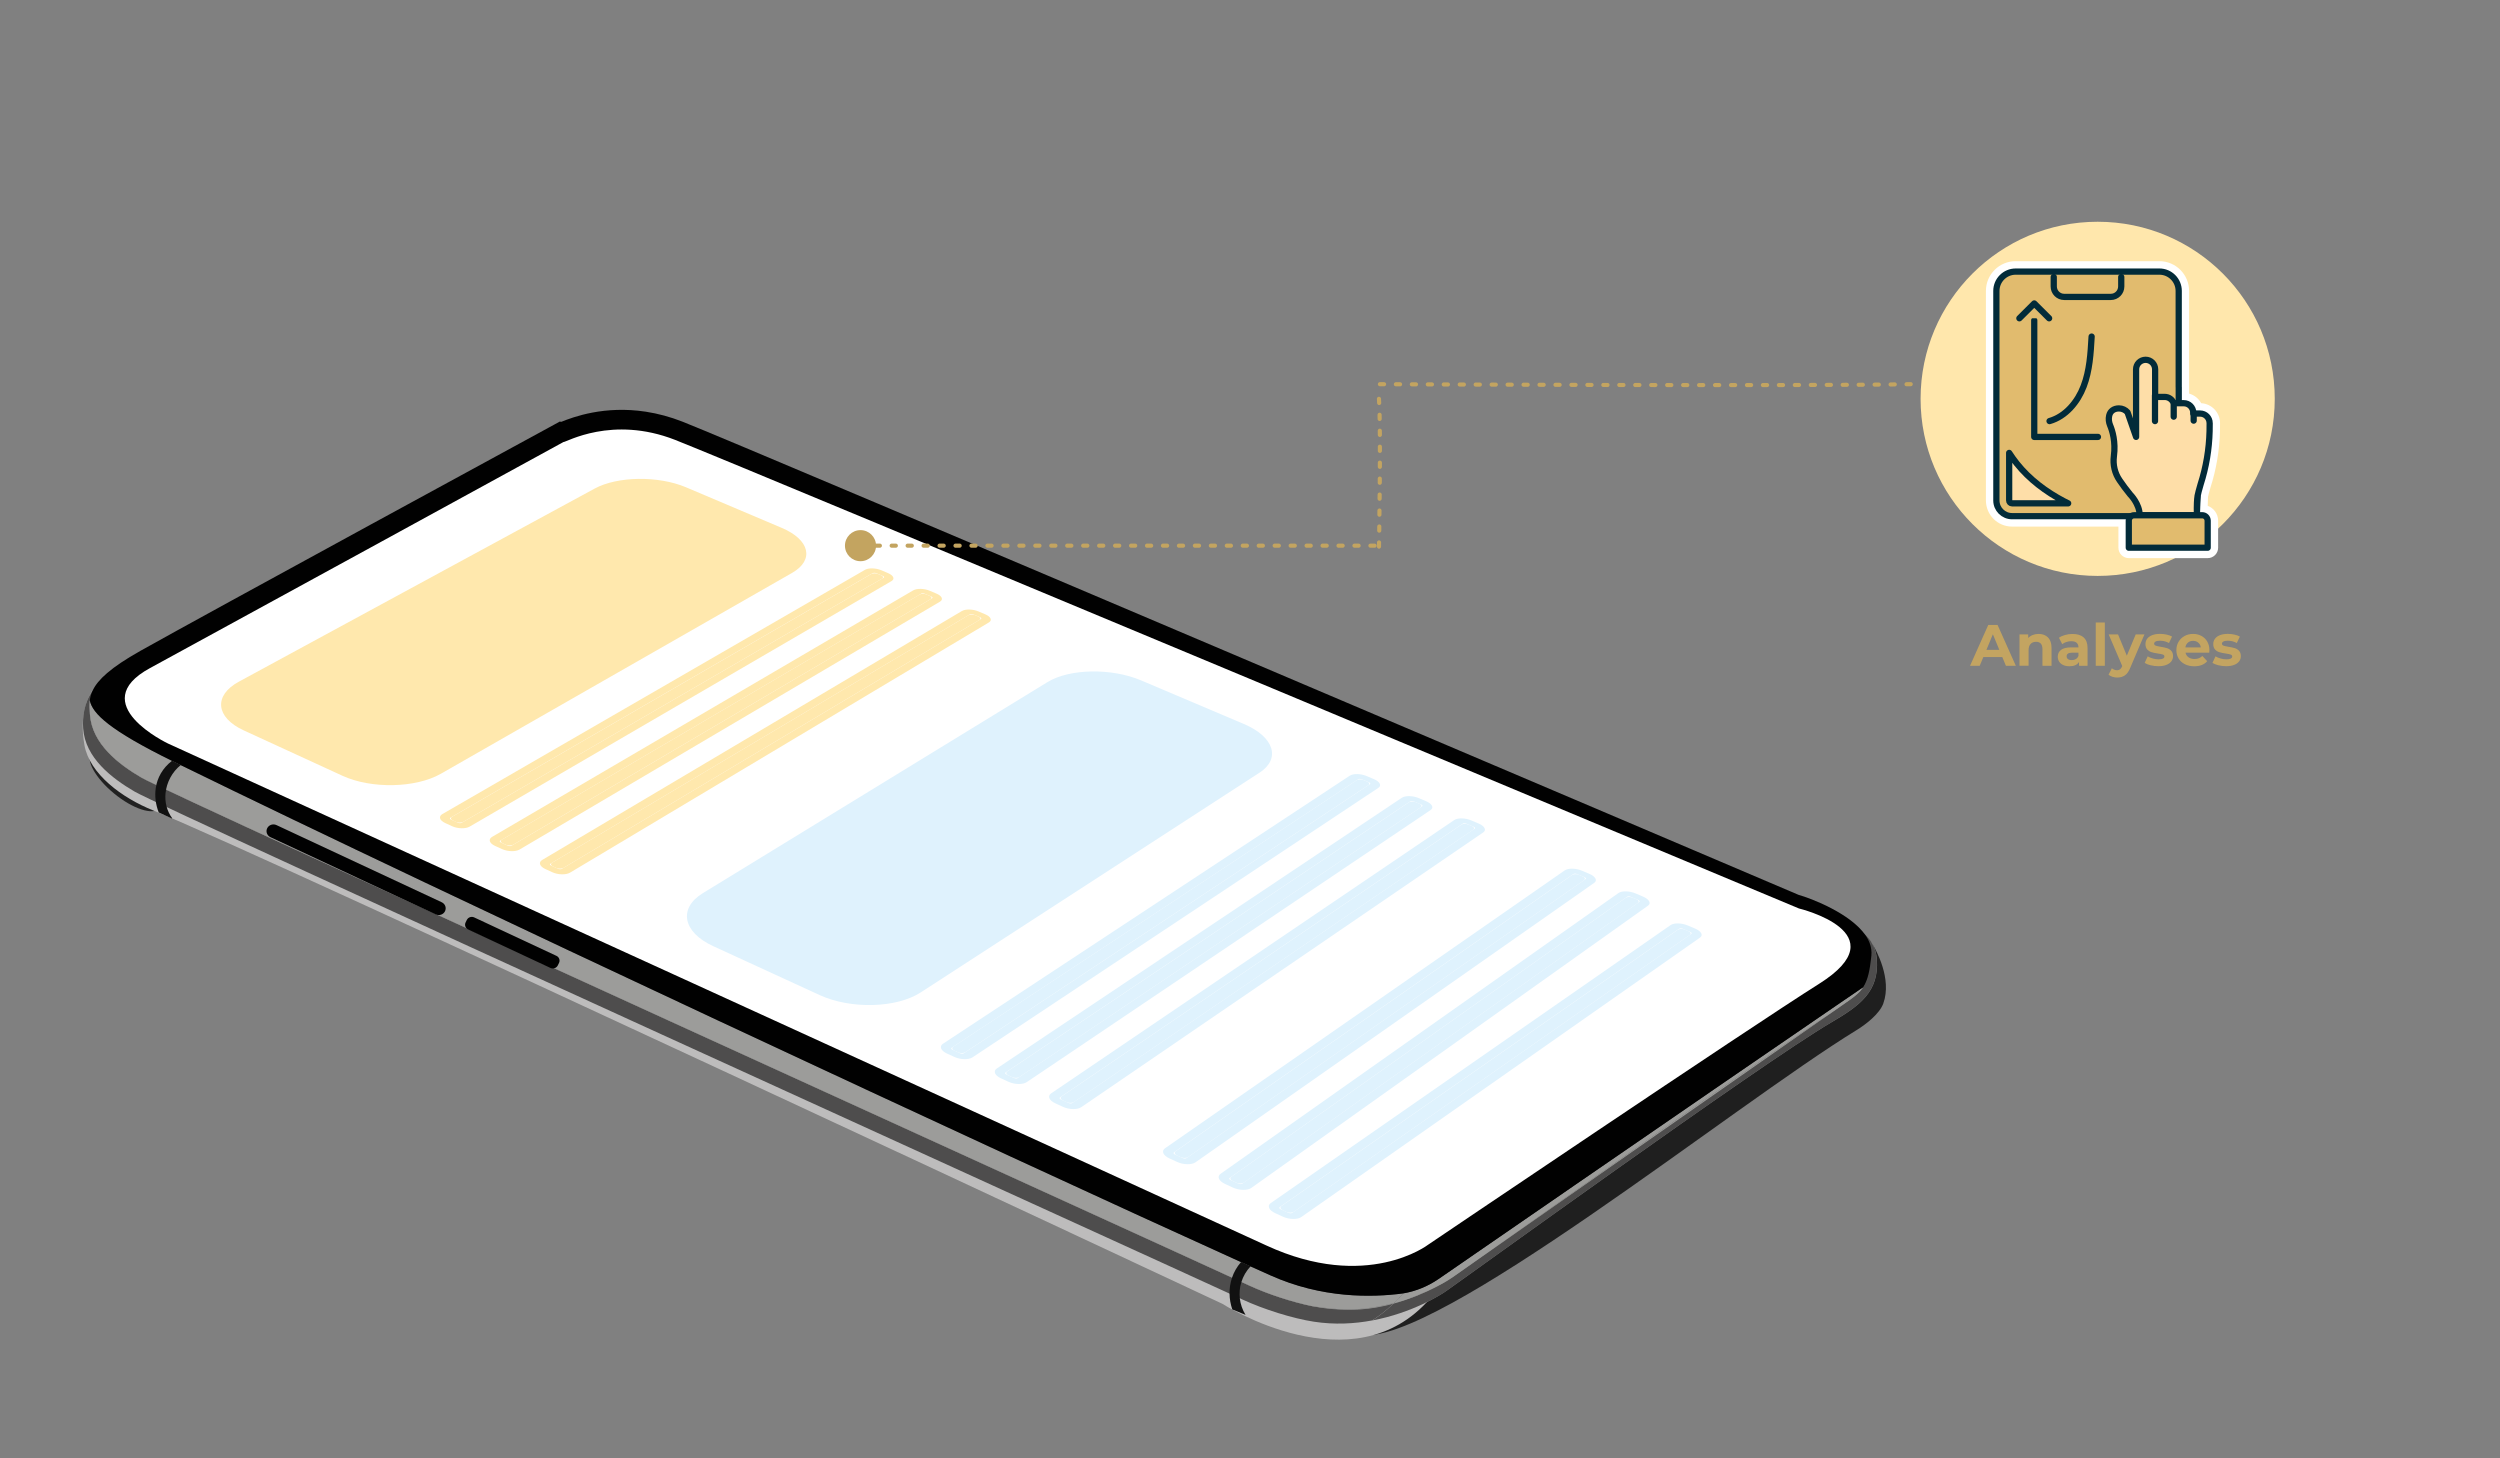 <?xml version="1.0" encoding="UTF-8"?><svg xmlns="http://www.w3.org/2000/svg" viewBox="0 0 600 350"><rect x="0" y="0" width="600" height="350" fill="#808080" stroke="none"/><defs><style>.cls-1{fill:#bdbcbc;}.cls-1,.cls-2,.cls-3,.cls-4,.cls-5,.cls-6,.cls-7,.cls-8,.cls-9,.cls-10,.cls-11,.cls-12,.cls-13,.cls-14,.cls-15{stroke-width:0px;}.cls-2,.cls-5{fill:#010101;}.cls-16{isolation:isolate;}.cls-3{fill:#9c9c9a;}.cls-4{fill:#dfdfdf;}.cls-5{mix-blend-mode:screen;opacity:.74;}.cls-6{fill:#fff;}.cls-17{fill:#fedea8;}.cls-17,.cls-18{stroke:#022b39;stroke-width:1.5px;}.cls-17,.cls-18,.cls-19{stroke-linecap:round;stroke-linejoin:round;}.cls-7{fill:#c3a460;}.cls-8{fill:#1f1f1f;}.cls-9{fill:#ffe7ac;}.cls-18{fill:#e1bb6e;}.cls-10{fill:#dff2fd;}.cls-11{fill:#4e4d4d;}.cls-12{fill:#ffe8ad;}.cls-13{fill:#c3a461;}.cls-14{fill:#4b494a;}.cls-19{fill:none;stroke:#c3a460;stroke-dasharray:0 0 1 2.83;stroke-width:.99px;}.cls-15{fill:#111;}</style></defs><g class="cls-16"><g id="Ebene_4"><path class="cls-4" d="M550.88,90.25c0-.22,0-.43-.02-.65,0,.22.02.43.02.65Z"/></g><g id="Ebene_3"><circle class="cls-9" cx="503.44" cy="95.72" r="42.5"/><path class="cls-5" d="M27.34,190.41c4.5,3.72,9.4,5.33,10.93,3.59,1.53-1.73-.88-6.15-5.39-9.87-4.5-3.72-9.4-5.33-10.93-3.59-1.53,1.73.88,6.15,5.39,9.87Z"/><path class="cls-8" d="M446.53,237.79c.14-.17.27-.35.4-.53l-.21.31c-.06.07-.13.15-.19.21Z"/><path class="cls-8" d="M449.15,229.24c-.39,3.72-.86,5.94-1.98,7.68h0s0,.01,0,.01c-.02.01-.06.04-.13.09-.06.04-.13.09-.22.15-.02.01-.04.03-.07.04-.04.03-.09.07-.14.1-.06.04-.13.09-.21.14-.04.03-.09.06-.13.09-.07.05-.15.11-.24.17-.85.57-2.21,1.5-4.18,2.85-.11.07-.22.15-.33.23-.03.01-.05.03-.07.05-.23.15-.47.31-.71.48-.69.48-1.46,1-2.29,1.57-.33.23-.68.46-1.03.71-.31.21-.63.43-.96.65-.26.18-.53.37-.81.56-2.97,2.03-6.61,4.52-11.01,7.54-.25.18-.51.35-.77.53-3.68,2.52-7.87,5.4-12.64,8.67-1.27.87-2.57,1.77-3.92,2.7-.03.02-.05.04-.09.06-.67.46-1.35.93-2.05,1.41-7.78,5.34-16.87,11.59-27.44,18.87-.73.5-1.46,1.01-2.2,1.52-6.53,4.49-13.6,9.36-21.26,14.64-1.1.76-2.21,1.53-3.34,2.31-1.86,1.28-3.76,2.59-5.69,3.92-.02.01-.03.03-.05.03-2.51,1.72-5.37,2.89-8.38,3.41.81-.92,1.65-1.95,2.53-3.11,14.86-19.71,102.97-76.64,109.46-80.81.31.89.45,1.83.35,2.79Z"/><path class="cls-8" d="M449.33,226.45c-.05-.07-.09-.15-.14-.23.02.03.07.11.14.23Z"/><path class="cls-8" d="M452.01,240.8c-.92,2.57-4.31,5.13-6.44,6.43-29.66,18.2-101.25,76.08-119.1,73.15-.6-1.49.52-1.94,2.86-3.47,9.66-1.81,16.62-6.26,17.64-6.99,2.87-1.93,75.86-54.82,92.53-64.54,7.08-4.12,11.45-7.49,10.96-15.06-.09-1.45-.49-2.71-1.11-3.81.92,1.51,4.76,8.4,2.65,14.29Z"/><path class="cls-1" d="M22.56,165.26s-3.96,4.23-2.3,13.56c1.23,6.96,9.09,12.71,16.41,15.64,26.32,10.51,256.71,118.46,256.71,118.46,0,0,31.39,20.21,49.88-1.33l-19.84-.21s-4.41,1.19-10.84-.55c-6.43-1.75-290.02-145.56-290.02-145.56Z"/><path class="cls-11" d="M446.53,237.79c.07-.07.13-.14.19-.21l.21-.31c-.13.18-.26.36-.4.53ZM449.18,226.21c-.4-.65-.89-1.24-1.43-1.78-4.88-4.83-14.83-5.53-17.7-6.33-14.01-5.97-252.96-107.73-267.9-113.59-2.89-1.13-5.84-1.93-8.77-2.38-9.9-1.52-17.36,1.25-20.28,2.44l-.37-.06-1.42.77c-.83.46-82.07,49.65-99.23,54.26-5.02,1.35-8.04,3.62-9.81,6.15-2.19,3.11-2.49,6.59-2.31,9.12.49,7.08,6.84,11.96,12.41,15.21,6.78,3.94,242.16,110.95,265.77,121.84,5.2,2.41,12.13,4.57,17.2,5.35,5,.77,9.77.49,14.01-.31,1.37-.9,3.14-2.15,5.25-4.2-3.51.95-7.5,1.6-11.79,1.59h-.03c-2.83-.15-5.51-.47-7.8-.81,0,0-.01,0-.02,0-4.78-.97-10.65-2.88-15.19-4.98-23.61-10.9-259-117.9-265.77-121.85-5.58-3.25-11.92-8.13-12.41-15.2-.08-1.17-.16-2.28-.02-3.39.63,3.2,4.84,7.19,19.74,14.52.1.05.2.1.3.15.59.29,1.19.58,1.79.87,63.58,31.13,196.93,93.25,254.48,119.28.77.35,1.53.69,2.28,1.03,1.65.74,3.23,1.45,4.74,2.13,12.32,5.54,24.29,5.37,31.93,4.34,3-.52,5.86-1.69,8.38-3.41.02,0,.03-.02.05-.03,1.93-1.33,3.83-2.64,5.69-3.92,1.13-.78,2.24-1.55,3.34-2.31,7.66-5.28,14.73-10.15,21.26-14.64.74-.51,1.47-1.02,2.2-1.52,10.57-7.28,19.66-13.53,27.44-18.87.69-.48,1.37-.95,2.05-1.41.03-.02.06-.04.09-.06,1.35-.93,2.66-1.83,3.92-2.7,4.77-3.27,8.96-6.15,12.64-8.67.25-.17.51-.35.77-.53,4.4-3.01,8.04-5.5,11.01-7.54.28-.19.55-.38.81-.56.33-.22.65-.44.96-.65.35-.25.7-.48,1.03-.71.83-.57,1.59-1.09,2.29-1.57.25-.17.48-.33.71-.48.02-.02.05-.03.07-.05.11-.08.22-.15.33-.23,1.97-1.35,3.32-2.27,4.18-2.85.09-.06.17-.11.24-.17.04-.03.09-.05.13-.09.07-.05.15-.1.21-.14.05-.03.1-.07.14-.1.03,0,.05-.03.07-.04.09-.06.16-.11.22-.15.07-.05.11-.07.13-.09,0,0,0,0,0,0h0c1.12-1.75,1.59-3.96,1.98-7.69.1-.97-.03-1.9-.35-2.79.25-.17.38-.25.38-.25Z"/><path class="cls-14" d="M336.81,310.38c-.77.88-1.51,1.65-2.22,2.33-3.51.95-7.5,1.6-11.79,1.59h-.03c-2.83-.15-5.51-.47-7.8-.81,0,0-.01,0-.02,0-4.78-.97-10.65-2.88-15.19-4.98-23.61-10.9-259-117.9-265.77-121.85-5.58-3.25-11.92-8.13-12.41-15.2-.08-1.17-.16-2.28-.02-3.39.63,3.2,4.84,7.19,19.74,14.52.1.05.2.1.3.15.59.29,1.19.58,1.79.87,63.58,31.13,196.93,93.25,254.48,119.28.77.35,1.53.69,2.28,1.03,1.65.74,3.23,1.45,4.74,2.13,12.32,5.54,24.29,5.37,31.93,4.34Z"/><path class="cls-3" d="M336.81,310.38c-.77.88-1.51,1.65-2.22,2.33-3.51.95-7.5,1.6-11.79,1.59h-.03c-2.83-.15-5.51-.47-7.8-.81,0,0-.01,0-.02,0-4.78-.97-10.65-2.88-15.19-4.98-23.61-10.9-259-117.9-265.77-121.85-5.58-3.25-11.92-8.13-12.41-15.2-.08-1.17-.16-2.28-.02-3.39.63,3.2,4.84,7.19,19.74,14.52.1.05.2.1.3.15.59.29,1.19.58,1.79.87,63.58,31.13,196.93,93.25,254.48,119.28.77.35,1.53.69,2.28,1.03,1.65.74,3.23,1.45,4.74,2.13,12.32,5.54,24.29,5.37,31.93,4.34Z"/><path class="cls-3" d="M446.93,237.27l-.21.31c-.06.07-.13.15-.19.21.14-.17.27-.35.4-.53Z"/><path class="cls-3" d="M314.98,313.48c2.29.34,4.96.65,7.8.81-1.88,0-3.82-.15-5.81-.45-.63-.1-1.3-.22-1.99-.35Z"/><path class="cls-11" d="M439.51,245.38c-16.67,9.71-89.67,62.6-92.53,64.54-1.01.73-7.98,5.18-17.64,6.99,1.37-.9,3.14-2.15,5.25-4.2,4.24-1.13,7.78-2.69,10.26-3.96.12-.06.2-.11.24-.13,1.91-.99,3.14-1.8,3.52-2.08.43-.29,2.41-1.68,5.52-3.88l1.02-.72c18.26-12.89,68.93-48.77,84.53-58.99l4.06-2.83c.98-.69,1.96-1.45,2.78-2.33.07-.07.13-.14.19-.21l.21-.31c.08-.11.15-.21.22-.33,0,0,0,0,0,0h0c1.12-1.75,1.59-3.96,1.98-7.69.1-.97-.03-1.9-.35-2.79.25-.17.38-.25.38-.25,0,0,0,0,0,.01.05.07.09.15.14.23,0,.02.02.04.03.06.62,1.11,1.02,2.37,1.11,3.81.49,7.58-3.88,10.94-10.96,15.06Z"/><path class="cls-3" d="M447.15,236.94c-.07.11-.14.22-.22.33-.13.18-.26.36-.4.53-.82.88-1.8,1.64-2.78,2.33l-4.06,2.83c-15.6,10.21-66.27,46.09-84.53,58.99l-1.02.72c-3.12,2.21-5.1,3.6-5.52,3.88-.39.28-1.62,1.09-3.52,2.08-.04.02-.12.07-.24.13-2.48,1.27-6.02,2.83-10.26,3.96.71-.68,1.45-1.45,2.22-2.33,3-.52,5.86-1.69,8.38-3.41.02,0,.03-.02.05-.03,1.93-1.33,3.83-2.64,5.69-3.92,1.13-.78,2.24-1.55,3.34-2.31,7.66-5.28,14.73-10.15,21.26-14.64.74-.51,1.47-1.02,2.2-1.52,10.57-7.28,19.66-13.53,27.44-18.87.69-.48,1.37-.95,2.05-1.41.03-.02.06-.04.09-.06,1.35-.93,2.66-1.83,3.92-2.7,4.77-3.27,8.96-6.15,12.64-8.67.25-.17.51-.35.77-.53,4.4-3.01,8.04-5.5,11.01-7.54.28-.19.55-.38.81-.56.33-.22.65-.44.96-.65.35-.25.7-.48,1.03-.71.83-.57,1.59-1.09,2.29-1.57.25-.16.48-.33.71-.48.02-.02.05-.03.07-.05.11-.08.22-.15.33-.23,1.97-1.35,3.32-2.27,4.18-2.85.09-.06.17-.11.24-.17.04-.03.09-.05.13-.09.07-.05.15-.1.21-.14.05-.03.1-.07.14-.1.03,0,.05-.03.07-.04.09-.06.16-.11.22-.15.07-.05.11-.07.13-.09Z"/><path class="cls-2" d="M449.15,229.24c-.39,3.72-.86,5.94-1.98,7.68h0s0,.01,0,.01c-.02.01-.06.04-.13.09-.06.04-.13.09-.22.15-.02.01-.04.03-.07.04-.04.03-.09.07-.14.1-.06.04-.13.09-.21.14-.04.03-.09.06-.13.09-.07.05-.15.11-.24.17-.85.57-2.21,1.5-4.18,2.85-.11.07-.22.15-.33.23-.03.01-.05.03-.07.05-.23.15-.47.31-.71.48-.69.48-1.46,1-2.29,1.57-.33.23-.68.46-1.03.71-.31.21-.63.43-.96.65-.26.18-.53.37-.81.56-2.97,2.03-6.61,4.52-11.01,7.54-.25.18-.51.35-.77.53-3.68,2.52-7.87,5.4-12.64,8.67-1.27.87-2.57,1.77-3.92,2.7-.03.02-.05.04-.09.06-.67.46-1.35.93-2.05,1.41-7.78,5.34-16.87,11.59-27.44,18.87-.73.5-1.46,1.01-2.2,1.52-6.53,4.49-13.6,9.36-21.26,14.64-1.1.76-2.21,1.53-3.34,2.31-1.86,1.28-3.76,2.59-5.69,3.92-.02.01-.03.03-.05.03-2.51,1.72-5.37,2.89-8.38,3.41-7.64,1.03-19.61,1.2-31.93-4.34-1.51-.68-3.08-1.39-4.74-2.13-.75-.34-1.51-.68-2.28-1.03-57.55-26.04-190.9-88.16-254.48-119.28-.6-.29-1.2-.59-1.79-.87-.1-.05-.2-.1-.3-.15-14.9-7.34-19.11-11.32-19.74-14.52.1-.77.3-1.55.69-2.36,1.22-2.59,4.25-5.48,11.45-9.53,15.48-8.7,98.4-53.8,99.23-54.25l1.42-.78.37.06c2.93-1.19,10.39-3.95,20.29-2.43,2.94.45,5.89,1.25,8.77,2.38,14.94,5.85,253.89,107.62,267.9,113.58,2.94.82,12.43,4.42,16.06,9.71.45.65.81,1.33,1.05,2.03.31.89.45,1.83.35,2.79Z"/><path class="cls-6" d="M135.23,106.09c.59.09,11.65-6.46,26.82-.51,15.17,5.94,269.69,112.45,269.69,112.45,0,0,24.29,5.84,4.85,18.08-16.8,10.58-93.84,62.62-93.84,62.62,0,0-14.7,11.32-38.83.18-24.13-11.14-263.57-120.45-263.57-120.45,0,0-20.15-9.53-4.35-18.12,15.79-8.59,99.24-54.26,99.24-54.26Z"/><path class="cls-12" d="M190.09,137.5l-84.28,48.2c-6.03,3.45-16.69,3.67-23.61.49l-23.69-10.89c-6.78-3.12-7.29-8.38-1.18-11.7l85.4-46.35c5.47-2.97,15.29-3.1,21.89-.31l23.02,9.76c6.72,2.85,7.86,7.7,2.47,10.79Z"/><path class="cls-10" d="M302.28,185.44l-81.31,52.74c-5.83,3.78-16.78,4.07-24.25.64l-25.56-11.75c-7.32-3.36-8.4-9.09-2.47-12.72l82.71-50.65c5.29-3.24,15.35-3.42,22.43-.42l24.71,10.48c7.22,3.06,8.94,8.32,3.74,11.69Z"/><path class="cls-12" d="M211.71,138.86l-100.52,58.38c-.43.25-1.19.27-1.7.04l-.85-.39c-.5-.23-.56-.62-.13-.87l100.59-58.25c.38-.22,1.09-.23,1.58-.03l.83.35c.49.21.58.56.19.78Z"/><path class="cls-12" d="M209.49,137.54c.18-.1.54-.09.81.02l1.62.69c.27.11.35.29.17.39l-101.31,58.84c-.2.12-.59.11-.87-.02l-1.67-.77c-.28-.13-.34-.32-.14-.44l101.39-58.72M207.61,136.75l-101.45,58.63c-.97.56-.67,1.52.67,2.14l1.67.77c1.35.62,3.24.66,4.21.1l101.25-58.93c.86-.5.49-1.35-.82-1.91l-1.62-.69c-1.3-.55-3.06-.6-3.92-.11h0Z"/><path class="cls-12" d="M223.34,143.8l-100.17,58.93c-.43.25-1.19.27-1.7.04l-.86-.39c-.51-.23-.57-.63-.14-.88l100.25-58.81c.38-.22,1.09-.24,1.58-.03l.83.35c.49.21.58.56.2.78Z"/><path class="cls-12" d="M221.1,142.47c.18-.1.54-.09.81.02l1.63.69c.27.12.35.29.17.4l-100.96,59.4c-.2.12-.59.11-.87-.02l-1.68-.77c-.28-.13-.34-.33-.14-.44l101.04-59.27M219.2,141.67l-101.1,59.18c-.97.57-.66,1.54.7,2.16l1.69.77c1.36.62,3.25.67,4.22.1l100.9-59.49c.85-.5.47-1.37-.85-1.92l-1.63-.69c-1.31-.56-3.08-.6-3.93-.1h0Z"/><path class="cls-12" d="M235.06,148.78l-99.81,59.5c-.43.26-1.2.27-1.71.04l-.87-.4c-.51-.23-.58-.63-.15-.89l99.89-59.37c.38-.23,1.09-.24,1.59-.03l.84.36c.5.21.59.57.21.79Z"/><path class="cls-12" d="M232.79,147.44c.18-.1.54-.09.81.02l1.65.7c.27.12.35.3.18.4l-100.6,59.97c-.2.12-.59.11-.87-.02l-1.7-.78c-.28-.13-.35-.33-.15-.45l100.68-59.84M230.88,146.63l-100.74,59.75c-.97.57-.64,1.55.72,2.18l1.7.78c1.37.63,3.27.67,4.24.1l100.54-60.06c.85-.51.46-1.38-.87-1.94l-1.65-.7c-1.32-.56-3.09-.61-3.94-.1h0Z"/><path class="cls-10" d="M328.43,188.43l-96.73,64.08c-.42.28-1.2.3-1.75.05l-.92-.42c-.55-.25-.65-.68-.23-.95l96.82-63.94c.37-.24,1.09-.26,1.62-.03l.89.38c.53.22.66.6.29.85Z"/><path class="cls-10" d="M325.99,187.01c.17-.11.54-.1.83.02l1.75.74c.29.12.39.31.22.43l-97.49,64.59c-.19.13-.59.12-.89-.02l-1.81-.83c-.3-.14-.39-.35-.19-.48l97.59-64.45M323.97,186.15l-97.66,64.35c-.94.62-.52,1.67.94,2.34l1.81.83c1.46.67,3.41.71,4.35.09l97.42-64.69c.82-.54.34-1.47-1.07-2.07l-1.75-.74c-1.41-.6-3.22-.64-4.04-.1h0Z"/><path class="cls-10" d="M340.96,193.76l-96.28,64.71c-.42.28-1.2.3-1.75.05l-.93-.43c-.55-.25-.66-.68-.24-.96l96.38-64.57c.37-.24,1.09-.26,1.62-.04l.9.38c.53.23.67.61.3.85Z"/><path class="cls-10" d="M338.5,192.32c.17-.11.54-.1.83.02l1.76.75c.29.12.39.32.22.43l-97.05,65.22c-.19.13-.59.12-.9-.02l-1.82-.84c-.3-.14-.39-.36-.2-.49l97.15-65.08M336.46,191.45l-97.22,64.98c-.94.63-.5,1.68.97,2.36l1.83.84c1.47.68,3.43.71,4.36.09l96.97-65.33c.82-.55.32-1.49-1.09-2.09l-1.76-.75c-1.42-.6-3.23-.64-4.05-.1h0Z"/><path class="cls-10" d="M353.59,199.12l-95.83,65.35c-.41.28-1.2.31-1.76.05l-.94-.43c-.55-.25-.67-.69-.25-.97l95.93-65.2c.36-.25,1.09-.26,1.63-.04l.9.38c.54.23.68.61.31.86Z"/><path class="cls-10" d="M351.1,197.67c.17-.11.54-.11.84.02l1.77.75c.3.13.4.32.23.43l-96.59,65.86c-.19.13-.59.12-.9-.02l-1.84-.84c-.31-.14-.4-.36-.21-.49l96.69-65.72M349.04,196.8l-96.77,65.61c-.93.63-.49,1.7,1,2.38l1.84.85c1.48.68,3.45.72,4.38.09l96.51-65.97c.81-.56.31-1.5-1.12-2.11l-1.77-.75c-1.43-.61-3.25-.65-4.07-.1h0Z"/><path class="cls-10" d="M380.19,211.23l-95.04,66.45c-.41.29-1.2.31-1.76.05l-.95-.44c-.56-.26-.68-.7-.27-.99l95.14-66.3c.36-.25,1.09-.27,1.63-.04l.92.39c.54.23.69.62.33.87Z"/><path class="cls-10" d="M377.66,209.76c.17-.12.54-.11.84.02l1.8.76c.3.13.41.32.24.44l-95.79,66.97c-.19.13-.6.13-.91-.02l-1.87-.86c-.31-.14-.41-.36-.22-.5l95.9-66.83M375.57,208.87l-95.97,66.72c-.92.64-.46,1.73,1.05,2.42l1.87.86c1.51.69,3.48.73,4.4.08l95.71-67.08c.81-.56.28-1.52-1.17-2.14l-1.8-.76c-1.45-.61-3.28-.66-4.09-.09h0Z"/><path class="cls-10" d="M393.09,216.71l-94.55,67.11c-.41.29-1.2.32-1.77.05l-.96-.44c-.57-.26-.69-.71-.28-1l94.66-66.96c.36-.25,1.09-.27,1.64-.04l.92.39c.55.23.7.63.34.88Z"/><path class="cls-10" d="M390.53,215.22c.17-.12.54-.11.84.02l1.81.77c.3.13.41.33.25.44l-95.3,67.64c-.19.13-.6.13-.91-.02l-1.88-.86c-.31-.14-.41-.37-.22-.5l95.41-67.49M388.43,214.33l-95.49,67.38c-.92.65-.44,1.74,1.08,2.44l1.88.87c1.52.7,3.5.73,4.42.08l95.22-67.75c.8-.57.26-1.54-1.2-2.16l-1.81-.77c-1.46-.62-3.3-.66-4.1-.09h0Z"/><path class="cls-10" d="M405.57,224.37l-95.04,66.45c-.41.29-1.2.31-1.76.05l-.95-.44c-.56-.26-.68-.7-.27-.99l95.14-66.3c.36-.25,1.09-.27,1.63-.04l.92.39c.54.23.69.62.33.87Z"/><path class="cls-10" d="M403.04,222.9c.17-.12.54-.11.84.02l1.8.76c.3.13.41.32.24.44l-95.79,66.97c-.19.13-.6.13-.91-.02l-1.87-.86c-.31-.14-.41-.36-.22-.5l95.9-66.83M400.96,222.01l-95.97,66.72c-.92.64-.46,1.73,1.05,2.42l1.87.86c1.51.69,3.48.73,4.4.08l95.71-67.08c.81-.56.28-1.52-1.17-2.14l-1.8-.76c-1.45-.61-3.28-.66-4.09-.09h0Z"/><path class="cls-3" d="M344.85,308.75c-1.75.95-11.72,6.1-22.05,5.54,9.46.03,17.52-3.21,22.05-5.54Z"/><path class="cls-15" d="M298.93,315.57l-3.18-1.31c-.85-2.51-.88-5.14-.09-7.54.46-1.39,1.19-2.69,2.21-3.85.77.35,1.53.69,2.28,1.03-1.05,1.12-1.8,2.43-2.23,3.82-.79,2.57-.49,5.42,1.01,7.85Z"/><path class="cls-3" d="M439.69,242.95l-84.53,58.99c18.26-12.89,68.93-48.77,84.53-58.99Z"/><path class="cls-15" d="M39.73,190.35c-.21,2.11.29,4.26,1.6,6.04-.03.02-.05.04-.08.05l-3.16-1.46c-.75-1.93-.99-3.94-.71-5.84.36-2.49,1.65-4.82,3.92-6.56.1.05.2.1.3.15.59.29,1.19.58,1.79.87-2.11,1.69-3.4,4.19-3.66,6.76Z"/><path class="cls-2" d="M106.8,218.7h0c.4-.8.05-1.76-.77-2.15l-39.68-18.53c-.83-.39-1.82-.05-2.22.75h0c-.4.8-.05,1.76.77,2.15l39.68,18.53c.83.39,1.82.05,2.22-.75Z"/><path class="cls-2" d="M133.87,231.7l.29-.59c.32-.64.04-1.41-.62-1.71l-19.73-9.22c-.66-.31-1.45-.04-1.77.6l-.29.59c-.32.64-.04,1.41.62,1.71l19.73,9.22c.66.31,1.45.04,1.77-.6Z"/></g><g id="Ebene_2"><path class="cls-6" d="M518.25,65.18c2.56,0,4.64,2.08,4.64,4.64v26.97h1.22c1.26,0,2.28,1.03,2.28,2.29v.19h1.64c1.26,0,2.29,1.03,2.29,2.29l-.02,1.93c-.11,4.34-.83,8.64-2.16,12.77-.42,1.33-.63,2.38-.63,2.38,0,0-.05.11-.1.45v.05c-.1.62-.21,1.92-.15,4.53h1.29c.72,0,1.3.57,1.3,1.29v6.49h-18.93v-6.49c0-.46.24-.86.6-1.08h11.37v-.21h-10.66c-.26,0-.51.08-.71.21h-28.63c-2.08,0-3.77-1.69-3.77-3.77v-50.29c0-2.56,2.08-4.64,4.64-4.64h34.49M518.25,62.68h-34.49c-3.94,0-7.14,3.2-7.14,7.14v50.29c0,3.46,2.81,6.27,6.27,6.27h25.53v5.07c0,1.38,1.12,2.5,2.5,2.5h18.93c1.38,0,2.5-1.12,2.5-2.5v-6.49c0-1.67-1.09-3.09-2.6-3.6.02-.94.07-1.5.11-1.81,0-.03.01-.07.02-.1,0-.02,0-.04,0-.05.03-.09.05-.18.07-.27,0,0,.19-.95.56-2.12,1.39-4.32,2.16-8.85,2.28-13.46l.02-1.97c0-2.58-2-4.67-4.52-4.81-.61-1.12-1.66-1.96-2.91-2.31v-24.64c0-3.94-3.2-7.14-7.14-7.14h0Z"/><path class="cls-6" d="M522.89,123.67v.21h-11.37c.2-.13.45-.21.71-.21h10.66M522.89,121.17h-10.66c-.74,0-1.45.21-2.07.61-.93.6-1.35,1.75-1.03,2.81.31,1.06,1.29,1.79,2.4,1.79h11.37c1.38,0,2.5-1.12,2.5-2.5v-.21c0-1.38-1.12-2.5-2.5-2.5h0Z"/><path class="cls-6" d="M527.4,119.14l-.14,4.53c-.06-2.61.05-3.91.14-4.53M527.39,116.64c-1.23,0-2.29.9-2.47,2.14-.16,1.1-.22,2.77-.17,4.95.03,1.35,1.13,2.44,2.49,2.44,0,0,0,0,.01,0,1.35,0,2.46-1.07,2.5-2.42l.14-4.53c.04-1.33-.96-2.45-2.28-2.57-.07,0-.15,0-.22,0h0ZM527.4,121.64h0,0Z"/><path class="cls-6" d="M522.89,123.67v.21h-11.37c.2-.13.45-.21.71-.21h10.66M522.89,121.17h-10.66c-.74,0-1.45.21-2.07.61-.93.6-1.35,1.75-1.03,2.81.31,1.06,1.29,1.79,2.4,1.79h11.37c1.38,0,2.5-1.12,2.5-2.5v-.21c0-1.38-1.12-2.5-2.5-2.5h0Z"/><line class="cls-19" x1="206.34" y1="130.96" x2="331.22" y2="130.96"/><path class="cls-7" d="M206.52,134.69c-2.06,0-3.73-1.67-3.73-3.73s1.67-3.73,3.73-3.73,3.73,1.67,3.73,3.73-1.67,3.73-3.73,3.73Z"/><path class="cls-19" d="M330.95,95.72c.51,6.77,0,36.15,0,36.15"/><path class="cls-19" d="M458.57,92.2c-24.24.51-129.4,0-129.4,0"/><path class="cls-18" d="M522.89,92.94v-23.12c0-2.56-2.08-4.64-4.64-4.64h-34.48c-2.56,0-4.64,2.08-4.64,4.64v50.29c0,2.08,1.69,3.77,3.77,3.77h40v-30.94Z"/><path class="cls-18" d="M492.9,66.48v2.27c0,1.39,1.12,2.51,2.51,2.51h11.18c1.39,0,2.51-1.12,2.51-2.51v-2.27"/><polyline class="cls-18" points="488.22 76.87 488.22 104.86 503.51 104.86"/><polyline class="cls-18" points="491.79 76.39 488.22 72.83 484.65 76.39"/><path class="cls-18" d="M491.89,101.06c3.89-1.12,6.75-4.57,8.19-8.35,1.44-3.78,1.68-7.89,1.91-11.93"/><path class="cls-17" d="M482.89,120.8h13.47c-.33-.16-.65-.32-.98-.49-4.33-2.26-8.32-5.26-11.37-9.08-.65-.82-1.25-1.66-1.81-2.53v11.41c0,.38.31.69.69.69Z"/><path class="cls-18" d="M527.39,119.14l-.14,4.53c-.06-2.6.05-3.91.14-4.53Z"/><path class="cls-17" d="M530.32,101.56l-.02,1.92c-.11,4.34-.83,8.64-2.16,12.78-.42,1.33-.63,2.38-.63,2.38,0,0-.05.11-.1.45v.05c-.1.62-.21,1.92-.15,4.53h-13.74c0-2.74-2.27-4.99-2.27-4.99-.93-1.12-1.81-2.33-2.54-3.4-1.17-1.69-1.64-3.75-1.38-5.77.47-3.51-.37-6.15-.91-7.44-.3-.73-.4-1.54-.22-2.31.01-.07.04-.14.06-.21.22-.76.94-1.53,2.29-1.53.81,0,1.55.36,2.06.94l2.05,5.89v-16.21c0-1.27,1.03-2.29,2.29-2.29s2.28,1.03,2.28,2.29v6.62h2.29c.99,0,1.84.63,2.15,1.51h2.43c1.27,0,2.28,1.03,2.28,2.29v.19h1.64c1.27,0,2.29,1.03,2.29,2.29Z"/><path class="cls-18" d="M529.84,124.95v6.5h-18.93v-6.5c0-.72.58-1.29,1.3-1.29h16.32c.72,0,1.3.57,1.3,1.29Z"/><line class="cls-17" x1="517.2" y1="101.06" x2="517.2" y2="94.89"/><line class="cls-17" x1="521.69" y1="100" x2="521.69" y2="97.25"/><line class="cls-17" x1="526.48" y1="100.95" x2="526.48" y2="99.06"/><path class="cls-13" d="M480.55,157.69h-4.55l-.87,2.1h-2.32l4.37-9.8h2.24l4.38,9.8h-2.38l-.87-2.1ZM479.84,155.97l-1.55-3.75-1.55,3.75h3.11Z"/><path class="cls-13" d="M491.51,152.99c.57.56.86,1.39.86,2.49v4.31h-2.18v-3.98c0-.6-.13-1.04-.39-1.34-.26-.29-.64-.44-1.13-.44-.55,0-.99.17-1.32.51-.33.34-.49.85-.49,1.52v3.72h-2.18v-7.53h2.09v.88c.29-.32.65-.56,1.08-.73s.9-.26,1.41-.26c.93,0,1.69.28,2.26.84Z"/><path class="cls-13" d="M500.07,152.98c.62.55.94,1.39.94,2.51v4.3h-2.04v-.94c-.41.7-1.18,1.05-2.3,1.05-.58,0-1.08-.1-1.5-.29-.42-.2-.75-.47-.97-.81-.22-.34-.34-.74-.34-1.18,0-.7.26-1.25.79-1.65s1.34-.6,2.44-.6h1.74c0-.48-.15-.84-.43-1.1-.29-.26-.72-.38-1.3-.38-.4,0-.8.06-1.18.19-.39.13-.72.3-.99.51l-.78-1.53c.41-.29.9-.51,1.48-.67.57-.16,1.16-.24,1.77-.24,1.17,0,2.06.28,2.69.83ZM498.21,158.17c.29-.17.49-.43.62-.76v-.77h-1.5c-.9,0-1.34.29-1.34.88,0,.28.11.5.33.67.22.16.52.24.9.24s.71-.09.99-.26Z"/><path class="cls-13" d="M502.98,149.4h2.18v10.39h-2.18v-10.39Z"/><path class="cls-13" d="M514.67,152.26l-3.4,7.99c-.35.87-.77,1.48-1.28,1.83s-1.12.53-1.84.53c-.39,0-.78-.06-1.16-.18-.38-.12-.7-.29-.94-.5l.8-1.55c.17.15.36.27.58.35.22.08.44.13.65.13.3,0,.54-.07.73-.22s.35-.38.5-.72l.03-.07-3.26-7.59h2.25l2.11,5.11,2.13-5.11h2.1Z"/><path class="cls-13" d="M516.15,159.67c-.6-.15-1.07-.35-1.43-.58l.73-1.57c.34.21.74.39,1.22.52.48.14.94.2,1.4.2.92,0,1.39-.23,1.39-.69,0-.21-.13-.37-.38-.46-.25-.09-.64-.17-1.16-.24-.62-.09-1.12-.2-1.53-.32s-.75-.34-1.04-.64c-.29-.31-.44-.75-.44-1.32,0-.48.14-.9.41-1.27.28-.37.68-.66,1.2-.86s1.15-.31,1.87-.31c.53,0,1.06.06,1.59.17.53.12.96.28,1.31.48l-.73,1.55c-.66-.37-1.39-.56-2.17-.56-.47,0-.82.07-1.05.2-.23.13-.35.3-.35.5,0,.23.13.4.38.49.25.09.65.18,1.2.27.62.1,1.12.21,1.51.33.39.12.73.33,1.02.64.29.31.43.74.43,1.29,0,.47-.14.88-.42,1.25-.28.36-.69.65-1.22.85-.54.2-1.17.3-1.91.3-.62,0-1.24-.08-1.83-.23Z"/><path class="cls-13" d="M530.22,156.64h-5.7c.1.47.34.84.73,1.11s.86.41,1.43.41c.39,0,.74-.06,1.04-.18.3-.12.59-.3.85-.55l1.16,1.26c-.71.81-1.75,1.22-3.11,1.22-.85,0-1.6-.17-2.25-.5s-1.16-.79-1.51-1.38c-.36-.59-.53-1.26-.53-2s.17-1.4.52-2c.35-.59.83-1.05,1.44-1.39.61-.33,1.29-.5,2.05-.5s1.4.16,2,.48,1.07.77,1.41,1.37.51,1.28.51,2.06c0,.03-.01.22-.04.59ZM525.11,154.22c-.34.28-.54.66-.62,1.15h3.71c-.08-.48-.28-.86-.62-1.14-.34-.28-.75-.43-1.23-.43s-.91.14-1.25.42Z"/><path class="cls-13" d="M532.42,159.67c-.6-.15-1.07-.35-1.43-.58l.73-1.57c.34.21.74.39,1.22.52.48.14.94.2,1.4.2.92,0,1.39-.23,1.39-.69,0-.21-.13-.37-.38-.46-.25-.09-.64-.17-1.16-.24-.62-.09-1.12-.2-1.53-.32s-.75-.34-1.04-.64c-.29-.31-.44-.75-.44-1.32,0-.48.14-.9.41-1.27.28-.37.68-.66,1.2-.86s1.15-.31,1.87-.31c.53,0,1.06.06,1.59.17.53.12.96.28,1.31.48l-.73,1.55c-.66-.37-1.39-.56-2.17-.56-.47,0-.82.07-1.05.2-.23.13-.35.3-.35.5,0,.23.13.4.38.49.25.09.65.18,1.2.27.62.1,1.12.21,1.51.33.39.12.73.33,1.02.64.29.31.43.74.43,1.29,0,.47-.14.88-.42,1.25-.28.36-.69.65-1.22.85-.54.2-1.17.3-1.91.3-.62,0-1.24-.08-1.83-.23Z"/></g></g></svg>